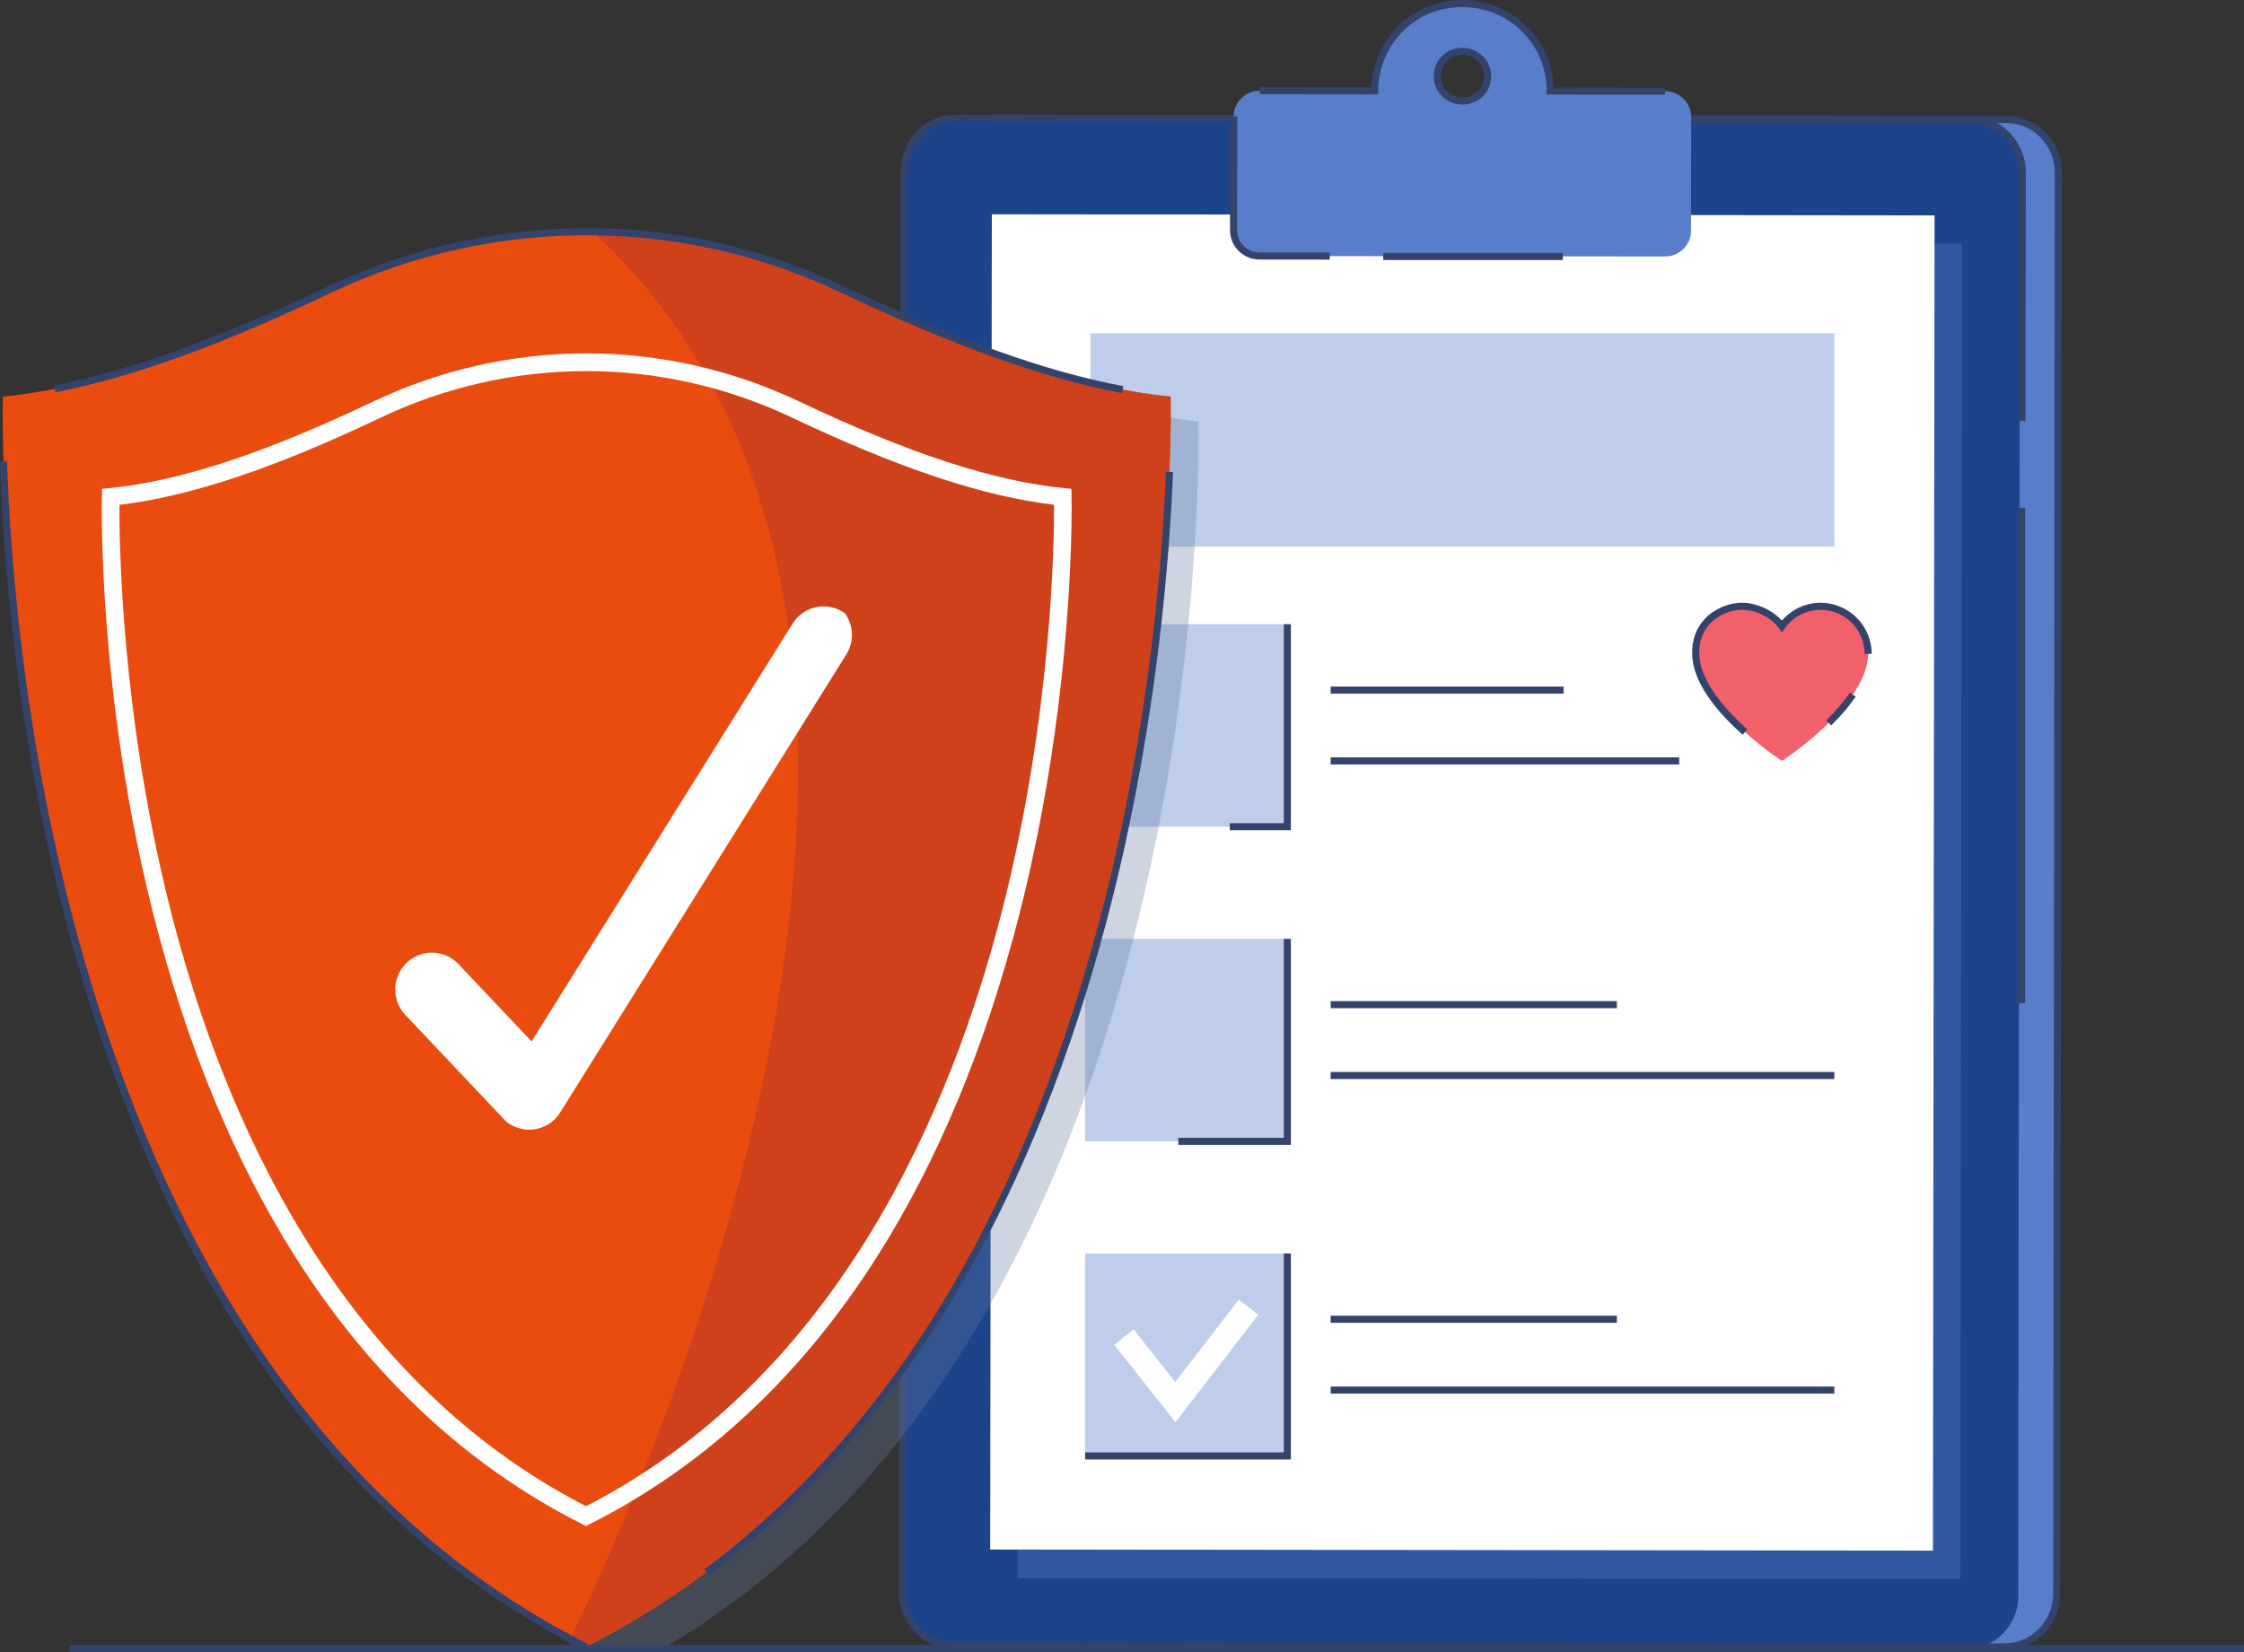 <svg width="444" height="327" viewBox="0 0 444 327" fill="none" xmlns="http://www.w3.org/2000/svg">
    <rect x="0" y="0" width="444" height="327" fill="#333333" stroke="none"/>
    <g clip-path="url(#clip0_8367_28182)">
        <path d="M395.972 326.39L196.485 326.137C190.741 326.13 186.088 321.456 186.088 315.703L186.423 33.349C186.423 27.589 191.097 22.928 196.842 22.936L396.329 23.188C402.074 23.195 406.727 27.869 406.727 33.622L406.391 315.976C406.391 321.737 401.717 326.397 395.972 326.39Z" fill="#587DCB"/>
        <path d="M388.912 326.39L189.425 326.137C183.68 326.13 179.027 321.456 179.027 315.703L179.363 33.349C179.363 27.589 184.037 22.928 189.782 22.936L389.269 23.188C395.013 23.195 399.666 27.869 399.666 33.622L399.331 315.976C399.331 321.737 394.657 326.397 388.912 326.39Z" fill="#1C448B"/>
        <path d="M391.284 326.658C390.018 326.658 388.835 326.658 388.128 326.644L388.149 325.243C390.248 325.278 396.581 325.243 396.644 325.243H396.658C399.212 325.243 401.612 324.22 403.417 322.37C405.229 320.506 406.23 318.025 406.237 315.39L406.573 34.22C406.573 28.782 402.29 24.346 397.008 24.339L196.338 24.087V22.686L397.008 22.938C403.06 22.945 407.979 28.004 407.972 34.22L407.636 315.39C407.636 318.396 406.489 321.22 404.418 323.351C402.346 325.474 399.59 326.651 396.658 326.651H396.644C396.602 326.651 393.789 326.665 391.284 326.665V326.658Z" fill="#34436C"/>
        <path d="M389.5 326.642L188.83 326.389C182.778 326.382 177.859 321.323 177.866 315.107L178.202 33.937C178.202 30.931 179.349 28.107 181.42 25.976C183.492 23.853 186.248 22.676 189.18 22.676H189.194L389.864 22.928C395.916 22.935 400.835 27.995 400.828 34.21L400.772 83.313H399.373L399.429 34.21C399.429 28.773 395.146 24.337 389.864 24.33L189.194 24.077C186.633 24.056 184.233 25.093 182.428 26.951C180.616 28.814 179.608 31.295 179.608 33.93L179.272 315.1C179.272 320.538 183.555 324.974 188.837 324.981L389.507 325.233V326.634L389.5 326.642Z" fill="#34436C"/>
        <path d="M400.681 100.496H399.282V198.548H400.681V100.496Z" fill="#34436C"/>
        <g opacity="0.36">
            <path d="M388.195 48.24L201.667 48.012L201.345 312.279L387.873 312.507L388.195 48.24Z" fill="#587DCB"/>
        </g>
        <path d="M382.772 42.635L196.244 42.406L195.922 306.673L382.45 306.901L382.772 42.635Z" fill="white"/>
        <path d="M362.946 65.957H215.741V108.185H362.946V65.957Z" fill="#BDCDEA"/>
        <path d="M254.715 123.545H214.698V163.622H254.715V123.545Z" fill="#BDCDEA"/>
        <path d="M254.715 185.809H214.698V225.886H254.715V185.809Z" fill="#BDCDEA"/>
        <path d="M254.715 248.08H214.698V288.157H254.715V248.08Z" fill="#BDCDEA"/>
        <path d="M255.415 164.323H243.324V162.928H254.015V123.545H255.415V164.323Z" fill="#34436C"/>
        <path d="M255.415 226.594H233.143V225.193H254.015V185.816H255.415V226.594Z" fill="#34436C"/>
        <path d="M255.415 288.858H214.698V287.456H254.015V248.08H255.415V288.858Z" fill="#34436C"/>
        <path d="M309.383 135.879H263.286V137.28H309.383V135.879Z" fill="#34436C"/>
        <path d="M332.25 149.895H263.286V151.296H332.25V149.895Z" fill="#34436C"/>
        <path d="M319.921 198.143H263.286V199.544H319.921V198.143Z" fill="#34436C"/>
        <path d="M362.946 212.158H263.286V213.56H362.946V212.158Z" fill="#34436C"/>
        <path d="M319.921 260.406H263.286V261.808H319.921V260.406Z" fill="#34436C"/>
        <path d="M362.946 274.422H263.286V275.823H362.946V274.422Z" fill="#34436C"/>
        <path d="M232.583 281.492L220.457 266.152L224.299 263.104L232.534 273.525L245.094 257.225L248.97 260.217L232.583 281.492Z" fill="white"/>
        <g opacity="0.32">
            <path d="M225.341 181.485C225.313 181.597 225.285 181.703 225.25 181.815C213.719 228.976 191.006 282.396 146.428 316.075C141.6 319.726 136.506 323.146 131.153 326.299H114.605C4.03 261.261 8.97 83.413 8.97 83.413C28.366 81.451 50.029 73.181 72.637 62.291C88.968 54.422 106.587 50.575 124.177 50.771C140.872 50.946 157.532 54.751 173.045 62.2C195.82 73.139 217.658 81.444 237.11 83.413C237.11 83.413 238.272 128.451 225.334 181.485H225.341Z" fill="#647AA0"/>
        </g>
        <path d="M219.688 176.573C219.66 176.685 219.632 176.797 219.604 176.902C207.918 224.064 184.926 277.484 139.781 311.163C132.434 316.65 124.485 321.611 115.914 325.935C114.878 325.409 113.857 324.884 112.835 324.337C-4.576 261.912 0.574 78.5 0.574 78.5C20.215 76.538 42.151 68.269 65.052 57.379C81.593 49.509 99.436 45.669 117.25 45.858C134.155 46.033 151.032 49.839 166.741 57.288C189.803 68.227 211.928 76.531 231.618 78.5C231.618 78.5 232.793 123.539 219.695 176.573H219.688Z" fill="#EA4C0F"/>
        <path d="M219.687 176.572C219.659 176.684 219.631 176.796 219.603 176.901C207.638 223.923 184.499 276.845 139.781 311.162C132.434 316.649 124.485 321.61 115.914 325.934C114.878 325.408 113.857 324.883 112.835 324.336C125.885 297.63 204.651 126.131 117.243 45.857C134.148 46.033 151.025 49.838 166.734 57.287C189.796 68.226 211.921 76.53 231.61 78.499C231.61 78.499 232.786 123.538 219.687 176.572Z" fill="#CF411B"/>
        <path d="M115.949 302.038L115.165 301.638C92.452 290.181 73.322 272.325 58.307 248.562C46.328 229.613 36.931 206.894 30.367 181.036C19.214 137.077 20.151 98.668 20.159 98.289L20.201 96.747L21.733 96.593C35.664 95.199 52.184 89.775 73.721 79.529C100.548 66.769 131.314 66.74 158.127 79.459C179.825 89.747 196.45 95.192 210.444 96.593L211.977 96.747L212.019 98.289C212.026 98.674 212.893 137.077 201.67 181.036C195.065 206.894 185.633 229.613 173.633 248.562C158.582 272.318 139.438 290.174 116.725 301.631L115.942 302.031L115.949 302.038ZM23.636 99.915C23.594 107.427 23.979 141.674 33.782 180.258C43.879 220.02 66.332 272.641 115.956 298.106C165.579 272.641 188.11 220.02 198.269 180.251C208.128 141.674 208.583 107.427 208.555 99.908C194.484 98.233 177.922 92.711 156.644 82.627C130.782 70.364 101.108 70.391 75.233 82.697C54.108 92.746 37.651 98.24 23.643 99.915H23.636Z" fill="white"/>
        <path d="M115.599 326.565C114.458 325.99 113.444 325.464 112.506 324.953C70.132 302.423 38.883 261.87 19.627 204.421C4.219 158.45 0.714 113.853 0 91.359L1.399 91.316C2.715 132.592 14.659 271.344 113.171 323.727C114.101 324.231 115.102 324.75 116.236 325.317L115.606 326.572L115.599 326.565Z" fill="#34436C"/>
        <path d="M140.201 311.729L139.368 310.607C177.138 282.429 203.902 237.391 218.932 176.739C218.974 176.606 218.995 176.515 219.016 176.417C227.713 141.196 230.064 109.276 230.694 93.383L232.093 93.439C231.464 109.388 229.106 141.421 220.38 176.746C220.352 176.865 220.317 176.992 220.282 177.118C213.607 204.069 204.378 228.414 192.868 249.43C178.72 275.26 161.003 296.221 140.215 311.729H140.201Z" fill="#34436C"/>
        <path d="M221.997 77.805C206.484 74.862 188.83 68.548 166.44 57.932C150.92 50.566 134.365 46.74 117.243 46.565C99.464 46.376 81.509 50.328 65.353 58.016C43.494 68.408 26.225 74.652 10.999 77.644L10.727 76.271C25.833 73.293 42.997 67.091 64.744 56.747C81.089 48.969 99.261 44.96 117.25 45.164C134.582 45.339 151.326 49.214 167.034 56.663C189.313 67.231 206.862 73.51 222.255 76.432L221.997 77.805Z" fill="#34436C"/>
        <path d="M100.095 221.919C101.391 222.994 103.021 223.588 104.704 223.588C104.944 223.588 105.183 223.576 105.427 223.552C107.655 223.328 109.657 222.08 110.847 220.17L167.452 129.532C169.065 126.952 168.869 123.748 167.212 121.41C167.084 121.315 166.958 121.22 166.82 121.133C163.427 118.992 158.948 120.019 156.818 123.432L149.449 135.232L105.181 206.115L90.711 190.812C87.951 187.893 83.361 187.774 80.454 190.552C77.552 193.33 77.436 197.949 80.198 200.868L101.101 222.977C102.477 224.435 104.38 225.247 106.358 225.247C104.383 225.247 102.479 224.435 101.103 222.977L100.097 221.914L100.095 221.919Z" fill="white"/>
        <path d="M306.717 18.017V17.842C306.731 7.232 296.977 -1.142 285.803 1.045C277.728 2.628 272.026 9.811 272.019 17.933V17.975L249.257 17.947C246.416 17.947 244.107 20.218 244.1 23.021L244.072 45.578C244.072 48.382 246.374 50.659 249.215 50.666L329.43 50.764C332.271 50.764 334.58 48.494 334.587 45.691L334.615 23.133C334.615 20.33 332.312 18.052 329.472 18.045L306.71 18.017H306.717ZM290.519 19.874C286.88 20.673 283.704 17.555 284.508 13.967C284.914 12.159 286.391 10.694 288.224 10.288C291.862 9.489 295.046 12.621 294.234 16.209C293.829 18.017 292.345 19.468 290.519 19.874Z" fill="#587DCB"/>
        <path d="M263.104 51.381L249.215 51.367C247.655 51.367 246.185 50.764 245.087 49.671C243.981 48.578 243.373 47.12 243.373 45.578L243.401 23.021H244.8L244.772 45.578C244.772 46.749 245.234 47.842 246.066 48.676C246.906 49.51 248.026 49.965 249.215 49.965L263.104 49.979V51.381ZM289.371 20.701C287.846 20.701 286.384 20.113 285.299 19.019C283.949 17.66 283.389 15.712 283.816 13.813C284.285 11.724 285.95 10.07 288.063 9.601C290.029 9.167 292.03 9.748 293.423 11.143C294.78 12.509 295.34 14.464 294.906 16.363C294.437 18.445 292.772 20.091 290.659 20.554C290.232 20.645 289.798 20.694 289.371 20.694V20.701ZM289.35 10.862C289.022 10.862 288.693 10.897 288.364 10.967C286.803 11.311 285.523 12.579 285.18 14.114C284.858 15.565 285.264 16.987 286.293 18.024C287.342 19.082 288.861 19.517 290.365 19.188C291.925 18.844 293.206 17.59 293.549 16.055C293.878 14.604 293.472 13.175 292.436 12.131C291.617 11.304 290.512 10.862 289.357 10.862H289.35ZM329.465 18.746L306.003 18.718V17.842C306.003 12.958 303.834 8.354 300.035 5.221C296.152 2.012 291.002 0.736 285.922 1.738C278.274 3.238 272.711 10.05 272.704 17.94V18.641L272.005 18.683L249.243 18.655V17.253L271.319 17.281C271.648 8.991 277.574 1.949 285.656 0.372C291.149 -0.7 296.718 0.673 300.924 4.149C304.912 7.443 307.249 12.222 307.396 17.323L329.465 17.352V18.753V18.746Z" fill="#34436C"/>
        <path d="M309.236 50.057H273.684V51.458H309.236V50.057Z" fill="#34436C"/>
        <path d="M444 325.598H13.693V326.999H444V325.598Z" fill="#34436C"/>
        <path d="M369.635 129.418C369.621 130.441 369.439 131.472 369.117 132.502C366.262 141.703 352.576 150.596 352.576 150.596C352.576 150.596 338.883 141.703 336.028 132.502C335.706 131.472 335.524 130.441 335.51 129.418C335.51 124.219 339.716 120 344.914 120C348.077 120 350.869 121.563 352.576 123.959C354.276 121.563 357.068 120 360.231 120C365.423 120 369.635 124.219 369.635 129.418Z" fill="#F1606B"/>
        <path d="M344.795 145.423C339.743 140.896 336.574 136.622 335.356 132.711C335.027 131.646 334.845 130.546 334.81 129.439C334.727 126.608 335.664 124.134 337.518 122.277C339.429 120.364 342.283 119.222 344.935 119.299C347.734 119.383 350.743 120.798 352.569 122.83C354.479 120.602 357.278 119.299 360.231 119.299C365.801 119.299 370.335 123.84 370.335 129.418H368.935C368.935 124.61 365.031 120.7 360.231 120.7C357.425 120.7 354.773 122.067 353.143 124.365L352.576 125.164L352.009 124.365C350.533 122.284 347.608 120.784 344.9 120.7C342.605 120.637 340.163 121.618 338.512 123.265C336.938 124.842 336.147 126.958 336.217 129.39C336.245 130.364 336.406 131.338 336.7 132.284C337.819 135.893 340.947 140.076 345.733 144.372L344.802 145.416L344.795 145.423Z" fill="#34436C"/>
        <path d="M362.316 143.58L361.336 142.578C363.247 140.7 364.828 138.85 366.031 137.084L367.186 137.876C365.927 139.719 364.289 141.632 362.316 143.58Z" fill="#34436C"/>
    </g>
    <defs>
        <clipPath id="clip0_8367_28182">
            <rect width="444" height="327" fill="white"/>
        </clipPath>
    </defs>
</svg>
